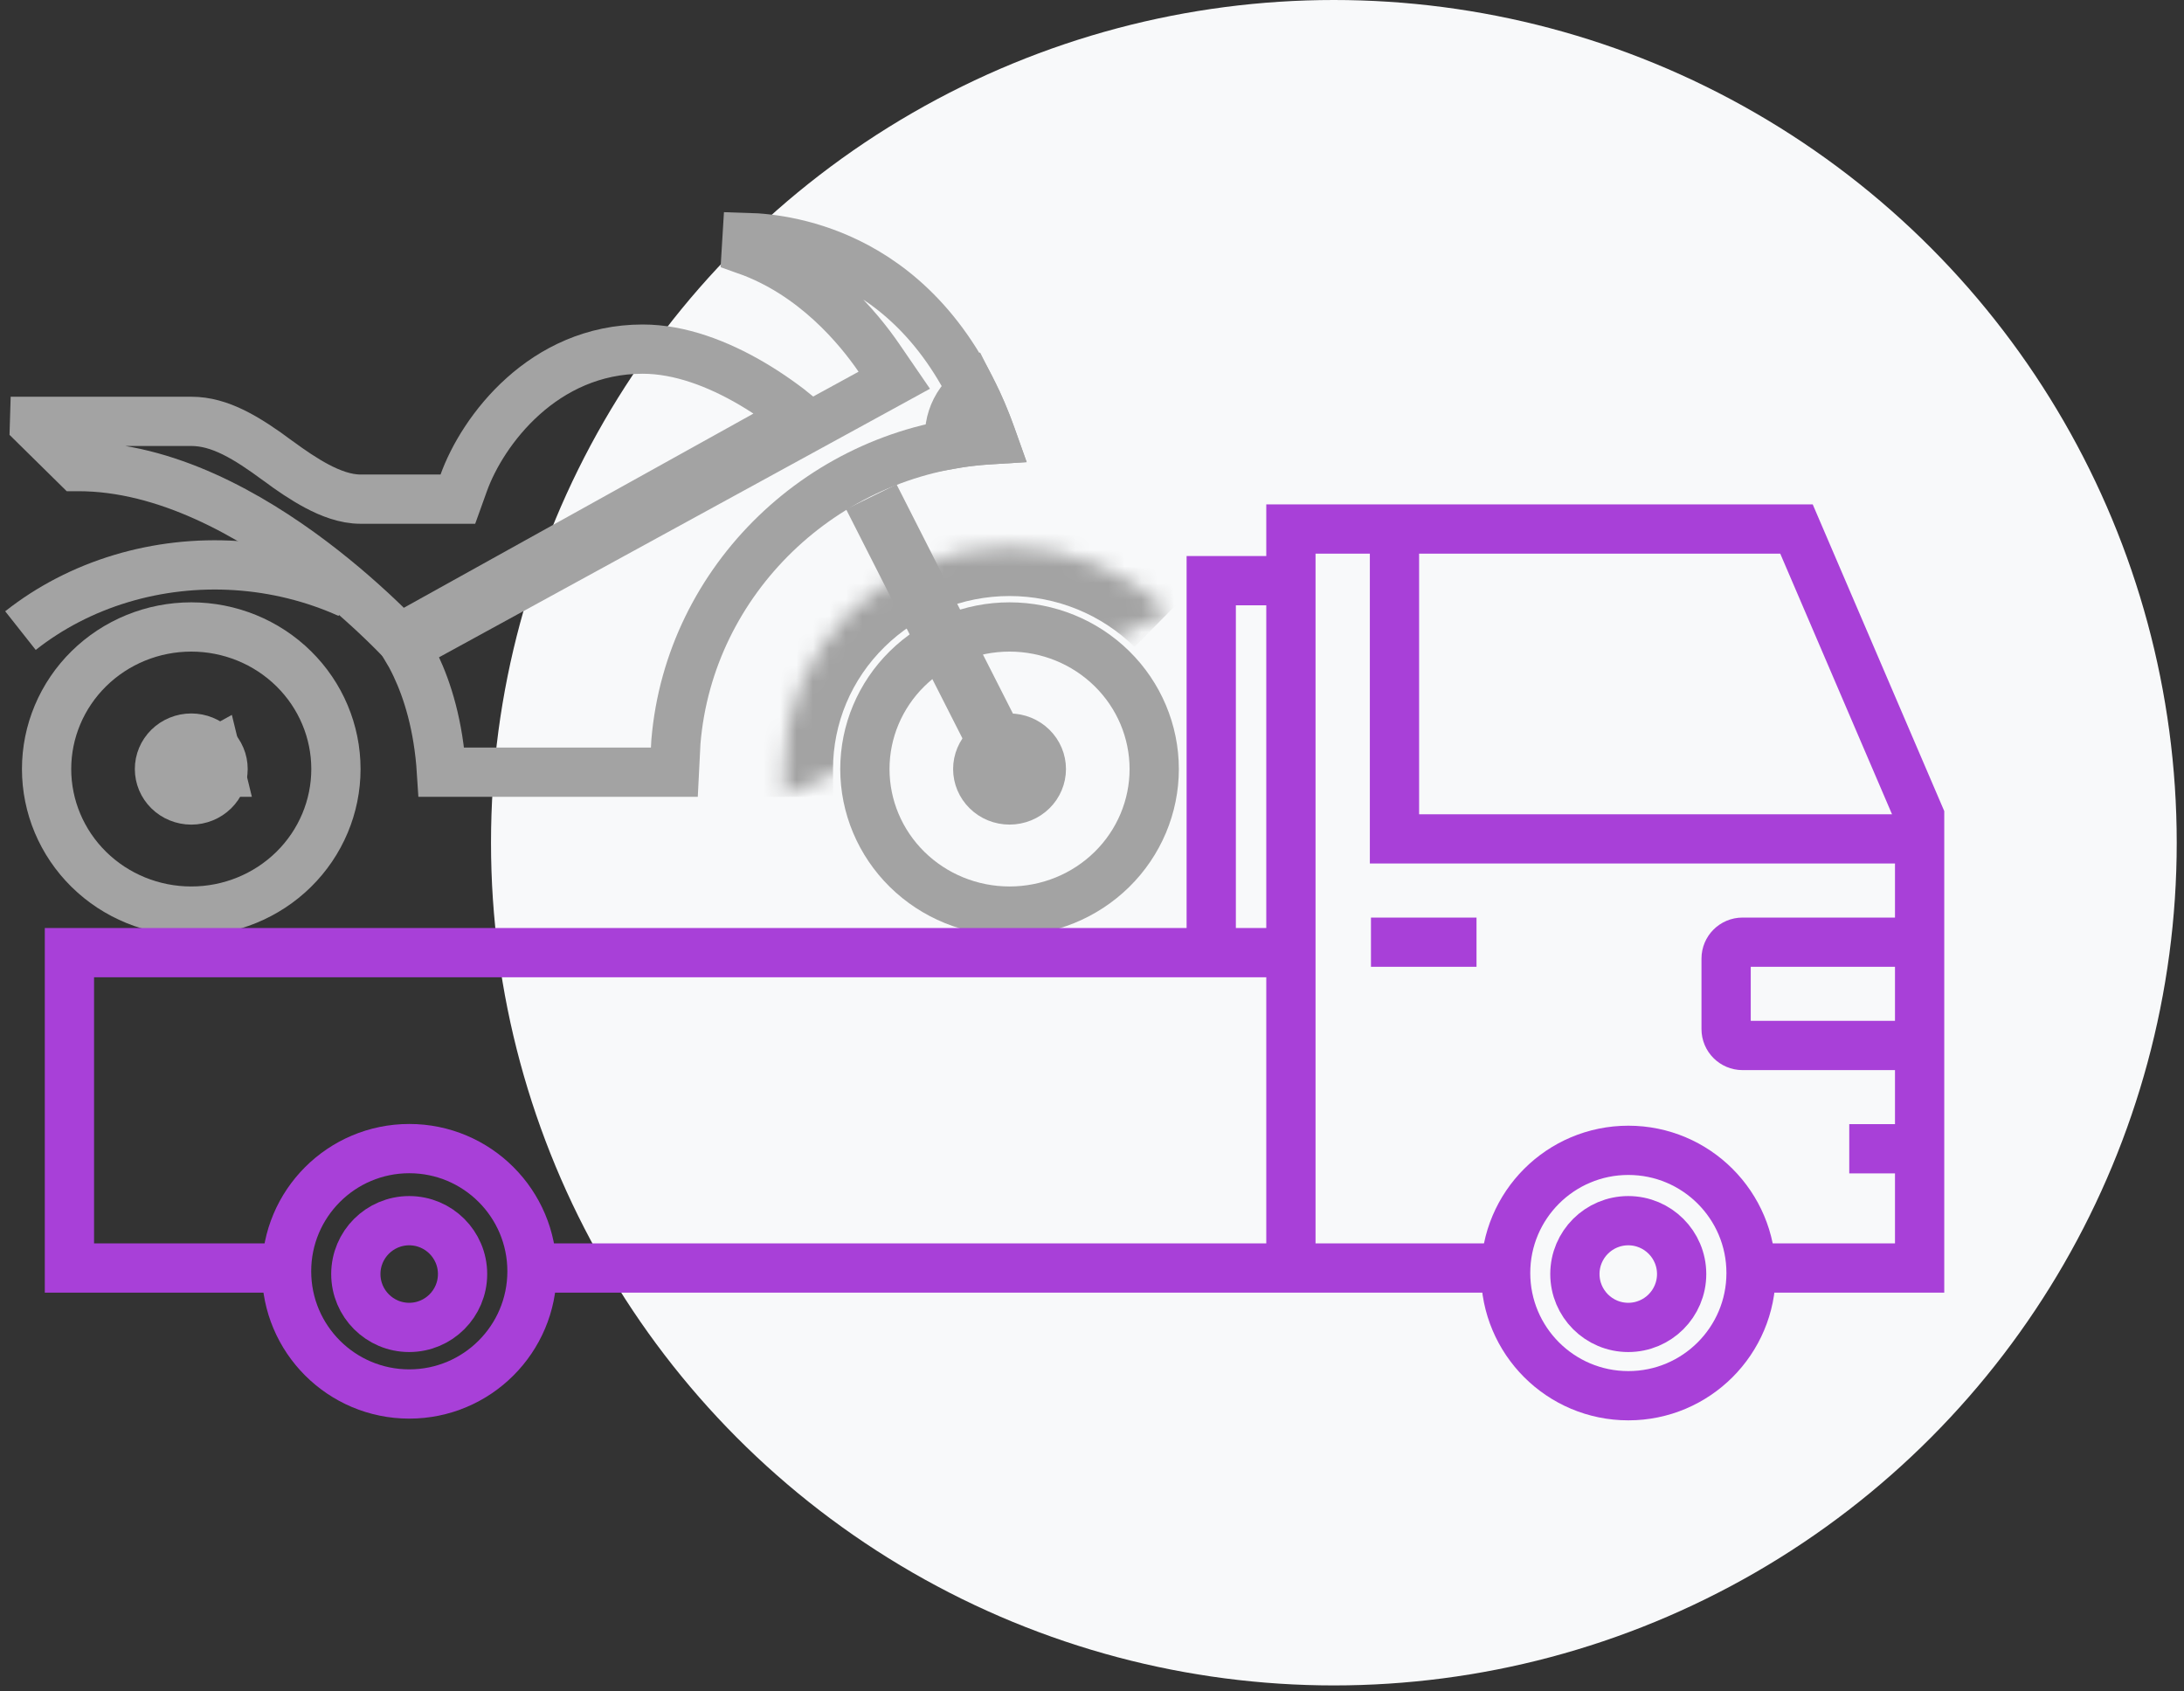 <svg width="133" height="103" viewBox="0 0 133 103" fill="none" xmlns="http://www.w3.org/2000/svg">
<rect x="0" y="0" width="133" height="103" fill="#333333" stroke="none"/>
<circle cx="81.229" cy="51.328" r="51.328" fill="#F8F9FA"/>
<mask id="path-2-inside-1_742_4508" fill="white">
<path d="M71.197 37.269C69.921 36.012 68.406 35.014 66.738 34.334C65.07 33.653 63.283 33.303 61.477 33.303C59.672 33.303 57.885 33.653 56.217 34.334C54.549 35.014 53.034 36.012 51.758 37.269C50.478 38.525 49.464 40.018 48.773 41.662C48.081 43.306 47.727 45.068 47.73 46.847V48.533"/>
</mask>
<path d="M51.758 37.269L53.86 39.41L53.863 39.406L51.758 37.269ZM47.73 46.847L50.73 46.847L50.73 46.842L47.73 46.847ZM71.197 37.269L73.303 35.132C71.746 33.598 69.9 32.384 67.871 31.556L66.738 34.334L65.605 37.111C66.912 37.645 68.096 38.425 69.092 39.406L71.197 37.269ZM66.738 34.334L67.871 31.556C65.843 30.729 63.67 30.303 61.477 30.303V33.303V36.303C62.895 36.303 64.297 36.578 65.605 37.111L66.738 34.334ZM61.477 33.303V30.303C59.285 30.303 57.112 30.729 55.084 31.556L56.217 34.334L57.35 37.111C58.657 36.578 60.06 36.303 61.477 36.303V33.303ZM56.217 34.334L55.084 31.556C53.055 32.384 51.209 33.598 49.652 35.132L51.758 37.269L53.863 39.406C54.859 38.425 56.043 37.645 57.35 37.111L56.217 34.334ZM51.758 37.269L49.656 35.128C48.094 36.662 46.853 38.487 46.007 40.499L48.773 41.662L51.538 42.825C52.074 41.55 52.862 40.389 53.86 39.41L51.758 37.269ZM48.773 41.662L46.007 40.499C45.161 42.512 44.726 44.671 44.73 46.852L47.73 46.847L50.73 46.842C50.728 45.465 51.002 44.1 51.538 42.825L48.773 41.662ZM47.73 46.847H44.73V48.533H47.73H50.73V46.847H47.73Z" fill="#A3A3A3" mask="url(#path-2-inside-1_742_4508)"/>
<path d="M45.496 14.463C46.863 14.501 49.453 14.795 52.188 16.266C55.116 17.842 58.316 20.821 60.358 26.541L60.441 26.774L60.166 26.791C50.174 27.421 41.992 35.294 41.163 45.162L41.159 45.21L41.067 47.033H26.886C26.706 44.186 26.031 42.053 25.323 40.554C25.121 40.125 24.916 39.75 24.722 39.426L53.004 23.956L54.459 23.159L53.521 21.791C52.292 20 49.589 16.701 45.449 15.237L45.496 14.463Z" stroke="#A3A3A3" stroke-width="3"/>
<path d="M1.246 38.409C3.031 36.999 5.109 35.923 7.363 35.243C9.617 34.564 12.002 34.294 14.382 34.449C16.762 34.604 19.091 35.181 21.234 36.147" stroke="#A3A3A3" stroke-width="3"/>
<path d="M11.647 38.187C13.991 38.187 16.235 39.104 17.885 40.73C19.535 42.355 20.457 44.553 20.457 46.84C20.457 49.128 19.535 51.327 17.885 52.952C16.235 54.577 13.991 55.493 11.647 55.493C9.303 55.493 7.06 54.577 5.41 52.952C3.76 51.327 2.837 49.128 2.837 46.84C2.837 44.553 3.76 42.355 5.41 40.73C7.06 39.105 9.303 38.187 11.647 38.187ZM61.479 38.187C63.823 38.187 66.066 39.105 67.716 40.73C69.366 42.355 70.288 44.553 70.289 46.84C70.289 49.128 69.366 51.327 67.716 52.952C66.066 54.577 63.823 55.493 61.479 55.493C59.135 55.493 56.891 54.577 55.241 52.952C53.591 51.327 52.669 49.128 52.669 46.84C52.669 44.553 53.591 42.355 55.241 40.73C56.891 39.104 59.135 38.187 61.479 38.187Z" stroke="#A3A3A3" stroke-width="3"/>
<path d="M61.478 44.956C61.999 44.956 62.495 45.16 62.856 45.516C63.217 45.871 63.415 46.348 63.415 46.841C63.415 47.333 63.217 47.81 62.856 48.165C62.495 48.521 61.999 48.724 61.478 48.724C60.958 48.724 60.463 48.521 60.102 48.165C59.741 47.81 59.542 47.333 59.542 46.841C59.542 46.348 59.741 45.871 60.102 45.516C60.463 45.16 60.958 44.956 61.478 44.956Z" stroke="#A3A3A3" stroke-width="3"/>
<path d="M11.647 44.955C11.905 44.955 12.16 45.005 12.396 45.102C12.633 45.198 12.846 45.34 13.025 45.516C13.204 45.692 13.345 45.899 13.44 46.126C13.536 46.353 13.584 46.596 13.584 46.84C13.584 47.084 13.536 47.327 13.44 47.554C13.345 47.781 13.204 47.989 13.025 48.165C12.846 48.341 12.633 48.482 12.396 48.578C12.16 48.675 11.905 48.726 11.647 48.726C11.39 48.726 11.136 48.675 10.899 48.578C10.662 48.482 10.448 48.341 10.269 48.165C10.091 47.989 9.951 47.781 9.855 47.554C9.76 47.327 9.711 47.084 9.711 46.84C9.711 46.596 9.76 46.353 9.855 46.126C9.951 45.899 10.091 45.692 10.269 45.516C10.448 45.34 10.662 45.198 10.899 45.102C11.136 45.005 11.39 44.955 11.647 44.955Z" stroke="#A3A3A3" stroke-width="3"/>
<path d="M59.175 23.778C59.628 24.671 60.023 25.593 60.356 26.537L60.358 26.541L60.441 26.774L60.166 26.791H60.165C59.395 26.84 58.629 26.932 57.87 27.068C57.84 26.893 57.824 26.716 57.824 26.537C57.825 25.803 58.058 25.085 58.494 24.484C58.688 24.218 58.918 23.981 59.175 23.778Z" stroke="#A3A3A3" stroke-width="3"/>
<path d="M39.141 21.264C41.417 21.264 43.741 22.167 45.769 23.356C46.881 24.008 47.864 24.725 48.654 25.367L24.331 38.88C24.083 38.626 23.784 38.324 23.437 37.988C22.355 36.94 20.808 35.541 18.944 34.139C15.273 31.379 10.125 28.418 4.774 28.418H4.677L2.059 25.838C2.057 25.774 2.058 25.715 2.061 25.664H11.648C13.389 25.664 15.006 26.647 16.942 28.078V28.079C17.694 28.635 18.51 29.194 19.314 29.619C20.087 30.027 21.015 30.402 21.957 30.402H27.883L28.239 29.411C29.392 26.207 33.096 21.264 39.141 21.264Z" stroke="#A3A3A3" stroke-width="3"/>
<path d="M61.678 46.763C61.712 46.83 61.702 46.924 61.621 46.986L61.582 47.01C61.556 47.023 61.526 47.031 61.495 47.034C61.464 47.036 61.432 47.031 61.403 47.022C61.374 47.012 61.349 46.998 61.328 46.98C61.307 46.962 61.292 46.942 61.281 46.921L61.28 46.917L53.54 31.673C53.666 31.609 53.794 31.546 53.922 31.485L61.678 46.763ZM13.428 47.033H11.649C11.595 47.032 11.546 47.015 11.508 46.986C11.47 46.957 11.447 46.92 11.437 46.883C11.428 46.847 11.43 46.809 11.445 46.773C11.46 46.737 11.489 46.703 11.531 46.679L13.127 45.801L13.428 47.033Z" stroke="#A3A3A3" stroke-width="3"/>
<path d="M17.691 77.232H4.228V58.023H73.761M78.613 58.023V77.232M78.613 58.023H73.761M78.613 58.023V35.366M78.613 77.232H31.926M78.613 77.232H91.036M106.187 77.232H116.9V69.97M84.92 32.221H78.613V35.366M84.92 32.221H109.401L116.9 49.709V52.411V57.387M84.92 32.221V51.095H116.9M73.761 58.023V35.366H78.613M83.488 57.387H89.916M116.9 57.387H106.116C105.564 57.387 105.116 57.834 105.116 58.387V62.678C105.116 63.23 105.564 63.678 106.116 63.678H116.9M116.9 57.387V63.678M116.9 63.678V69.97M116.9 69.97H112.615" stroke="#A840D8" stroke-width="3"/>
<path d="M24.924 69.959C29.051 69.959 32.397 73.304 32.397 77.431C32.397 81.558 29.051 84.905 24.924 84.905C20.797 84.905 17.451 81.558 17.451 77.431C17.451 73.304 20.797 69.959 24.924 69.959Z" stroke="#A840D8" stroke-width="3"/>
<path d="M24.919 74.349C26.713 74.349 28.169 75.804 28.169 77.599C28.169 79.394 26.714 80.85 24.919 80.85C23.123 80.85 21.669 79.394 21.669 77.599C21.669 75.804 23.124 74.35 24.919 74.349Z" stroke="#A840D8" stroke-width="3"/>
<path d="M99.162 70.064C103.289 70.064 106.635 73.409 106.635 77.536C106.635 81.664 103.289 85.01 99.162 85.01C95.035 85.01 91.689 81.663 91.689 77.536C91.689 73.409 95.035 70.064 99.162 70.064Z" stroke="#A840D8" stroke-width="3"/>
<path d="M99.157 74.349C100.952 74.349 102.407 75.804 102.408 77.599C102.408 79.394 100.952 80.85 99.157 80.85C97.362 80.85 95.907 79.394 95.907 77.599C95.907 75.804 97.362 74.35 99.157 74.349Z" stroke="#A840D8" stroke-width="3"/>
</svg>

